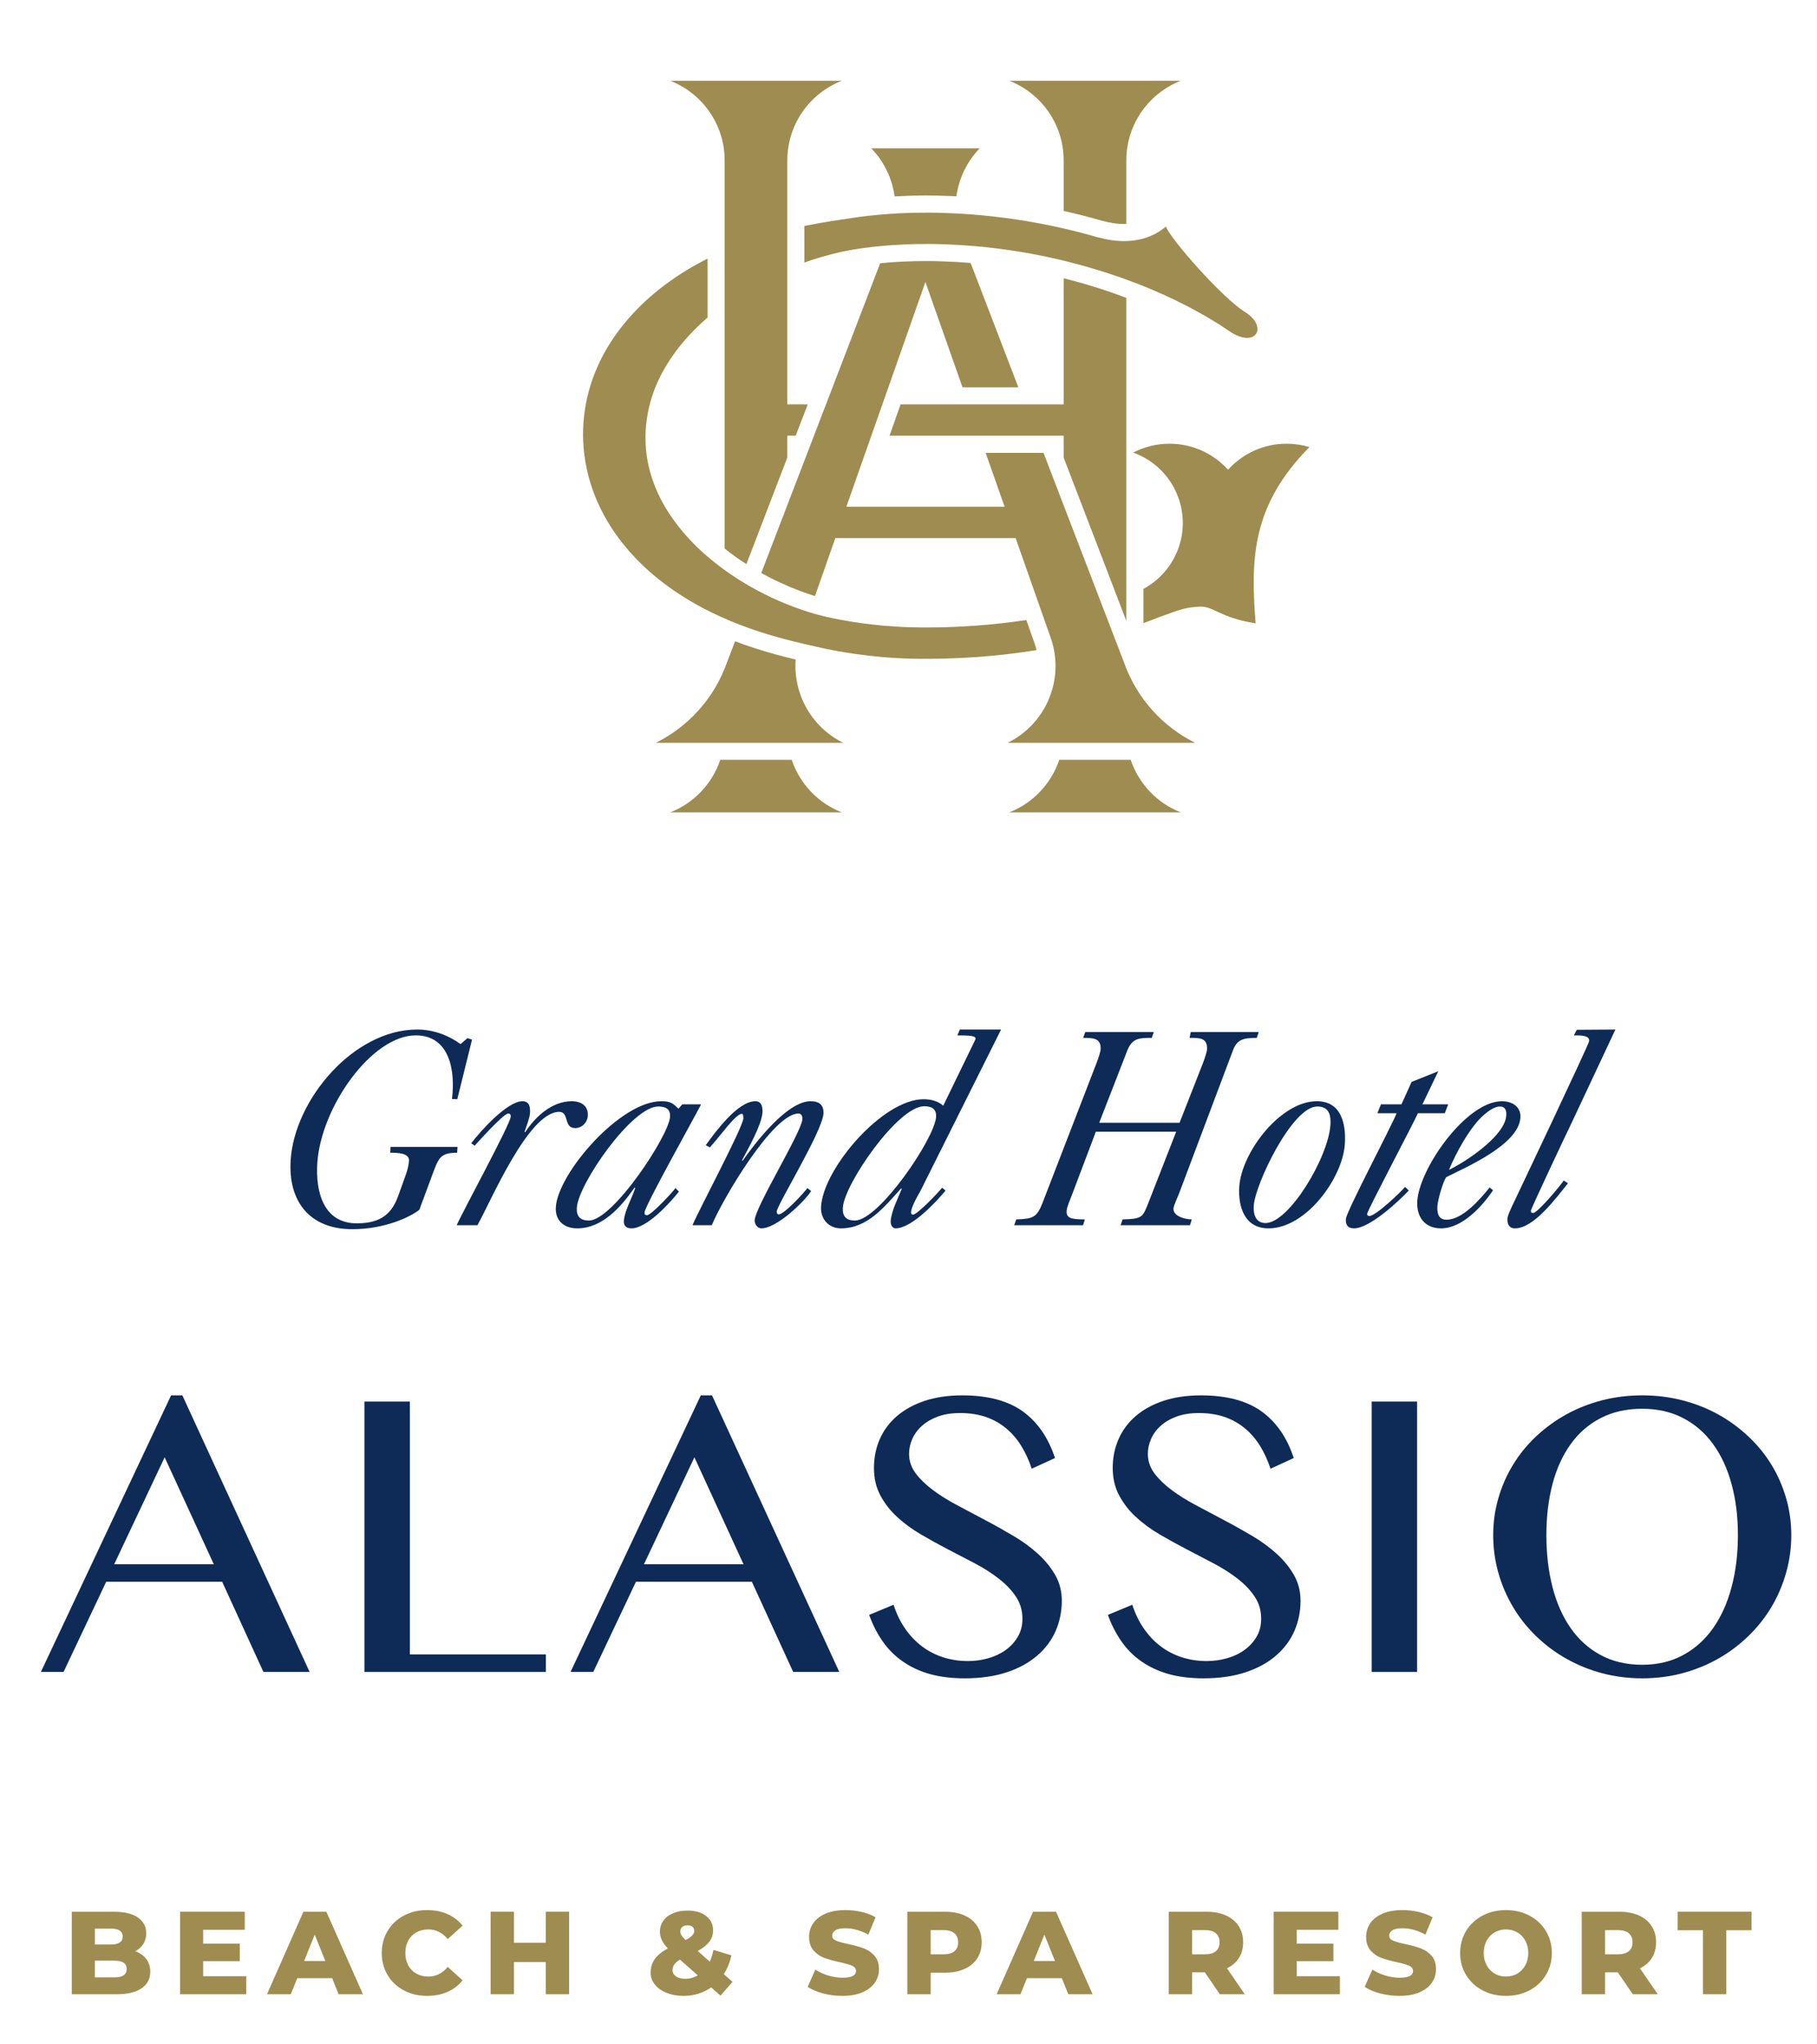 <?xml version="1.0" encoding="UTF-8"?>
<svg xmlns="http://www.w3.org/2000/svg" width="329" height="370" viewBox="0 0 329 370" fill="none">
  <mask id="mask0_2_807" style="mask-type:luminance" maskUnits="userSpaceOnUse" x="0" y="0" width="329" height="370">
    <path d="M0 -1.48227e-06H329V370H0V-1.48227e-06Z" fill="white"></path>
  </mask>
  <g mask="url(#mask0_2_807)">
    <path d="M20.681 283.199H38.712L29.814 263.839L20.681 283.199ZM33.017 252.625L56.064 302.701H47.697L40.22 286.36H19.236L11.509 302.701H7.4L30.978 252.625H33.017Z" fill="#0E2B58"></path>
    <path d="M65.986 253.751H74.213V299.532H98.838V302.701H65.986V253.751Z" fill="#0E2B58"></path>
    <path d="M116.603 283.199H134.627L125.736 263.839L116.603 283.199ZM128.923 252.625L151.969 302.701H143.619L136.133 286.36H115.157L107.423 302.701H103.305L126.892 252.625H128.923Z" fill="#0E2B58"></path>
    <path d="M175.29 300.73C176.501 300.73 177.705 300.568 178.892 300.235C180.064 299.907 181.118 299.423 182.056 298.76C182.97 298.104 183.72 297.298 184.274 296.355C184.845 295.407 185.126 294.312 185.126 293.068C185.126 291.563 184.736 290.235 183.962 289.084C183.197 287.92 182.173 286.855 180.924 285.87C179.673 284.888 178.244 283.964 176.626 283.104C175.009 282.256 173.361 281.396 171.681 280.527C170.009 279.656 168.361 278.748 166.752 277.803C165.126 276.855 163.705 275.798 162.446 274.642C161.189 273.484 160.173 272.183 159.4 270.735C158.634 269.298 158.244 267.642 158.244 265.766C158.244 263.902 158.596 262.156 159.298 260.558C160.001 258.951 161.033 257.558 162.392 256.388C163.752 255.214 165.424 254.298 167.4 253.631C169.376 252.967 171.657 252.626 174.236 252.626C178.869 252.626 182.533 253.604 185.212 255.542C187.892 257.49 189.829 260.308 191.025 263.975L186.806 265.907C186.321 264.407 185.697 263.042 184.924 261.798C184.173 260.558 183.252 259.495 182.189 258.604C181.118 257.714 179.9 257.027 178.525 256.542C177.142 256.068 175.58 255.826 173.845 255.826C172.298 255.826 170.946 256.044 169.782 256.475C168.634 256.907 167.673 257.467 166.916 258.167C166.142 258.855 165.572 259.639 165.181 260.516C164.806 261.402 164.602 262.292 164.602 263.214C164.602 264.495 165.001 265.67 165.798 266.746C166.596 267.803 167.634 268.812 168.93 269.776C170.212 270.735 171.689 271.656 173.353 272.532C175.017 273.418 176.712 274.311 178.43 275.23C180.157 276.136 181.845 277.09 183.501 278.074C185.173 279.047 186.65 280.136 187.93 281.308C189.228 282.475 190.266 283.76 191.064 285.146C191.861 286.542 192.26 288.094 192.26 289.798C192.26 291.746 191.884 293.574 191.15 295.271C190.408 296.967 189.306 298.448 187.829 299.724C186.345 301.011 184.525 302.014 182.329 302.751C180.142 303.484 177.588 303.855 174.689 303.855C172.345 303.855 170.252 303.604 168.4 303.09C166.548 302.568 164.916 301.818 163.501 300.828C162.08 299.858 160.869 298.651 159.861 297.219C158.853 295.787 158.017 294.172 157.376 292.37L161.798 290.532C162.306 292.136 163.001 293.563 163.869 294.823C164.736 296.094 165.752 297.162 166.916 298.044C168.064 298.923 169.353 299.59 170.774 300.047C172.197 300.506 173.689 300.73 175.29 300.73Z" fill="#0E2B58"></path>
    <path d="M218.517 300.73C219.736 300.73 220.938 300.568 222.118 300.235C223.306 299.907 224.361 299.423 225.282 298.76C226.205 298.104 226.946 297.298 227.509 296.355C228.08 295.407 228.353 294.312 228.353 293.068C228.353 291.563 227.97 290.235 227.189 289.084C226.424 287.92 225.416 286.855 224.157 285.87C222.9 284.888 221.47 283.964 219.853 283.104C218.236 282.256 216.588 281.396 214.916 280.527C213.244 279.656 211.596 278.748 209.978 277.803C208.361 276.855 206.932 275.798 205.673 274.642C204.416 273.484 203.408 272.183 202.642 270.735C201.869 269.298 201.478 267.642 201.478 265.766C201.478 263.902 201.829 262.156 202.533 260.558C203.236 258.951 204.266 257.558 205.626 256.388C206.978 255.214 208.65 254.298 210.626 253.631C212.602 252.967 214.884 252.626 217.462 252.626C222.102 252.626 225.76 253.604 228.446 255.542C231.126 257.49 233.064 260.308 234.252 263.975L230.048 265.907C229.556 264.407 228.932 263.042 228.165 261.798C227.4 260.558 226.493 259.495 225.416 258.604C224.361 257.714 223.134 257.027 221.752 256.542C220.377 256.068 218.806 255.826 217.08 255.826C215.533 255.826 214.173 256.044 213.017 256.475C211.861 256.907 210.9 257.467 210.142 258.167C209.369 258.855 208.798 259.639 208.424 260.516C208.033 261.402 207.837 262.292 207.837 263.214C207.837 264.495 208.236 265.67 209.025 266.746C209.822 267.803 210.877 268.812 212.157 269.776C213.446 270.735 214.924 271.656 216.588 272.532C218.244 273.418 219.938 274.311 221.657 275.23C223.384 276.136 225.072 277.09 226.744 278.074C228.4 279.047 229.877 280.136 231.165 281.308C232.462 282.475 233.493 283.76 234.29 285.146C235.088 286.542 235.486 288.094 235.486 289.798C235.486 291.746 235.118 293.574 234.377 295.271C233.65 296.967 232.533 298.448 231.064 299.724C229.588 301.011 227.752 302.014 225.564 302.751C223.369 303.484 220.829 303.855 217.924 303.855C215.58 303.855 213.478 303.604 211.634 303.09C209.782 302.568 208.15 301.818 206.728 300.828C205.314 299.858 204.096 298.651 203.088 297.219C202.088 295.787 201.252 294.172 200.602 292.37L205.025 290.532C205.541 292.136 206.228 293.563 207.096 294.823C207.97 296.094 208.978 297.162 210.142 298.044C211.298 298.923 212.58 299.59 214.001 300.047C215.424 300.506 216.932 300.73 218.517 300.73Z" fill="#0E2B58"></path>
    <path d="M248.368 253.751H256.587V302.701H248.368V253.751Z" fill="#0E2B58"></path>
    <path d="M297.361 301.401C300.142 301.401 302.618 300.808 304.767 299.639C306.923 298.469 308.735 296.841 310.197 294.751C311.666 292.667 312.775 290.188 313.533 287.323C314.298 284.459 314.681 281.328 314.681 277.923C314.681 274.573 314.298 271.5 313.533 268.704C312.775 265.907 311.666 263.495 310.197 261.469C308.735 259.437 306.923 257.871 304.767 256.745C302.618 255.62 300.142 255.052 297.361 255.052C294.494 255.052 291.986 255.62 289.822 256.745C287.65 257.871 285.845 259.437 284.391 261.469C282.939 263.495 281.837 265.907 281.103 268.704C280.369 271.5 280.001 274.573 280.001 277.923C280.001 281.328 280.369 284.459 281.103 287.323C281.837 290.188 282.939 292.667 284.391 294.751C285.845 296.841 287.65 298.469 289.822 299.639C291.986 300.808 294.494 301.401 297.361 301.401ZM297.361 303.855C294.83 303.855 292.399 303.547 290.079 302.932C287.767 302.311 285.61 301.428 283.618 300.308C281.626 299.183 279.806 297.828 278.166 296.245C276.533 294.661 275.134 292.917 273.994 290.995C272.845 289.079 271.946 287.016 271.322 284.813C270.689 282.609 270.369 280.317 270.369 277.923C270.369 275.584 270.689 273.339 271.322 271.183C271.946 269.027 272.845 267.005 273.994 265.136C275.134 263.263 276.533 261.56 278.166 260.029C279.806 258.495 281.626 257.167 283.618 256.068C285.61 254.967 287.767 254.12 290.079 253.521C292.399 252.923 294.83 252.625 297.361 252.625C299.885 252.625 302.314 252.923 304.626 253.521C306.946 254.12 309.103 254.967 311.095 256.068C313.087 257.167 314.899 258.495 316.533 260.029C318.181 261.56 319.571 263.263 320.721 265.136C321.877 267.005 322.759 269.027 323.391 271.183C324.025 273.339 324.345 275.584 324.345 277.923C324.345 280.295 324.025 282.579 323.391 284.797C322.759 287 321.877 289.079 320.721 290.995C319.571 292.917 318.181 294.661 316.533 296.245C314.899 297.828 313.087 299.183 311.095 300.308C309.103 301.428 306.946 302.311 304.626 302.932C302.314 303.547 299.885 303.855 297.361 303.855Z" fill="#0E2B58"></path>
    <path d="M82.845 207.636L82.775 208.701C79.736 208.701 79.416 209.62 78.314 212.605L75.924 219.042C74.369 220.261 69.814 222.542 63.782 222.542C56.08 222.542 52.142 217.516 52.627 210.016C53.337 199.114 63.993 186.39 75.548 186.39C78.392 186.39 81.165 187.401 83.392 189.026L84.635 187.958L85.471 188.214L82.799 199.01L81.837 198.966C82.463 194 81.509 187.453 75.275 187.453C67.314 187.453 58.111 200.433 57.455 210.578C57.127 215.698 58.525 221.48 64.611 221.48C69.173 221.48 71.025 219.553 72.142 216.406L73.43 212.813C73.736 211.996 74.001 211.029 74.056 210.172C74.157 208.701 71.884 208.701 70.657 208.701L70.72 207.636H82.845Z" fill="#0E2B58"></path>
    <path d="M82.689 221.829C83.814 219.25 92.391 203.577 92.478 202.154C92.501 201.807 92.369 201.605 92.001 201.605C91.197 201.605 86.767 206.522 85.946 207.427L85.322 206.979C86.986 204.793 91.845 199.373 94.587 199.373C95.899 199.373 96.033 200.479 95.962 201.553C95.915 202.417 95.235 204.135 94.986 204.891L95.087 204.998C96.931 202.154 99.954 199.373 103.509 199.373C105.227 199.373 106.541 200.183 106.431 202.011C106.353 203.23 105.377 204.235 104.15 204.235C101.978 204.235 103.126 201.298 101.259 201.298C95.673 201.298 88.899 217.469 86.446 221.829H82.689Z" fill="#0E2B58"></path>
    <path d="M121.322 202.214C121.423 200.733 120.478 200.329 119.166 200.329C114.447 200.329 104.72 214.329 104.447 218.635C104.338 220.214 105.056 220.974 106.627 220.974C110.986 220.974 121.103 205.61 121.322 202.214ZM123.548 199.933H126.947C125.775 202.261 116.783 218.287 116.704 219.501C116.682 219.905 116.83 220.006 117.182 220.006C117.892 220.006 121.704 215.949 122.314 215.089L122.931 215.745C121.275 217.829 117.127 222.391 114.338 222.391C113.423 222.391 112.892 221.933 112.962 221.021C113.071 219.25 114.502 216.761 115.016 215.089L114.915 214.99C112.462 218.482 109.111 222.391 104.502 222.391C102.119 222.391 100.486 220.974 100.642 218.542C101.04 212.402 112.275 199.373 119.728 199.373C121.352 199.373 121.791 199.673 122.846 200.733L123.548 199.933Z" fill="#0E2B58"></path>
    <path d="M125.384 221.828C126.517 219.094 134.477 204.188 134.587 202.516C134.603 202.214 134.587 201.651 134.337 201.651C133.181 201.651 130.321 205.81 128.524 207.735L127.791 207.328C129.517 204.948 133.572 199.372 136.767 199.372C137.931 199.372 138.119 200.479 138.056 201.454C137.915 203.635 135.384 208.138 134.353 210.063L134.447 210.172C136.689 206.979 142.501 199.372 146.759 199.372C148.329 199.372 149.196 200.031 149.095 201.651C148.884 204.891 140.728 218.078 140.641 219.344C140.635 219.599 140.712 219.855 141.024 219.855C141.985 219.855 145.587 215.948 146.196 215.088L146.868 215.651C145.408 217.828 140.548 222.391 137.868 222.391C137.149 222.391 136.595 221.635 136.649 220.87C136.805 218.435 145.135 204.948 145.275 202.67C145.313 202.214 145.196 201.604 144.579 201.604C139.969 201.604 130.86 217.074 128.876 221.828H125.384Z" fill="#0E2B58"></path>
    <path d="M152.611 218.636C152.509 220.215 153.22 220.975 154.791 220.975C159.149 220.975 169.244 206.115 169.493 202.215C169.587 200.732 168.657 200.281 167.329 200.281C162.611 200.281 152.892 214.329 152.611 218.636ZM173.805 186.391H181.267L166.595 215.745C166.361 216.155 165.157 218.183 164.993 219.251C164.916 219.652 165.001 219.904 165.305 219.904C166.119 219.904 169.985 215.797 170.587 215.032L171.212 215.548C169.955 217.073 165.244 222.391 162.149 222.391C161.548 222.391 161.228 221.683 161.275 221.073C161.392 219.251 162.611 216.917 163.275 215.245L163.181 215.141C160.173 218.436 157.135 222.391 152.267 222.391C150.032 222.391 148.525 220.672 148.665 218.436C149.127 211.436 159.861 199.011 167.22 199.011C168.532 199.011 169.829 199.324 170.791 200.183L176.455 188.516C176.58 188.267 176.641 188.109 176.641 188.063C176.673 187.557 175.767 187.453 173.337 187.453L173.805 186.391Z" fill="#0E2B58"></path>
    <path d="M183.634 221.829L184.009 220.766C187.055 220.673 187.735 220.407 188.767 217.782L198.501 192.578C199.001 191.307 199.259 190.345 199.282 190.042C199.423 187.907 197.899 187.907 196.126 187.907L196.501 186.845H208.915L208.549 187.907C206.361 187.907 205.049 187.907 204.142 190.135L199.033 203.271H213.579L217.774 192.578C218.267 191.307 218.525 190.345 218.549 190.042C218.697 187.859 217.165 187.907 215.391 187.907L215.61 186.845H227.923L227.555 187.907C225.071 187.907 223.994 188.214 223.259 190.135L213.579 215.845C213.213 216.818 212.517 218.23 212.478 218.793C212.385 220.214 214.634 220.766 215.79 220.766L215.47 221.829H202.899L203.274 220.766C206.829 220.673 206.891 220.407 207.931 217.782L212.97 204.891H198.423L194.205 216.047C193.885 216.917 193.181 218.482 193.134 219.193C193.055 220.517 193.845 220.766 196.431 220.766L196.11 221.829H183.634Z" fill="#0E2B58"></path>
    <path d="M238.517 200.328C233.954 200.328 227.26 214.432 227.009 218.287C226.908 219.855 227.369 221.427 229.142 221.427C233.4 221.427 240.509 209.56 240.892 203.683C240.993 202.107 240.798 200.328 238.517 200.328ZM224.392 214.839C224.798 208.64 231.837 199.372 238.432 199.372C242.884 199.372 243.744 203.479 243.509 207.131C243.102 213.312 236.478 222.391 229.689 222.391C225.377 222.391 224.157 218.542 224.392 214.839Z" fill="#0E2B58"></path>
    <path d="M249.392 201.553L250.048 199.933H253.759L255.595 195.87L260.431 193.943L257.556 199.933H262.22L261.603 201.553H256.736C255.853 203.529 247.595 219.146 247.548 219.75C247.532 220.006 247.681 220.157 247.931 220.157C249.087 220.157 253.525 215.949 254.408 214.881L255.072 215.547C253.165 217.577 247.993 222.391 245.157 222.391C243.985 222.391 243.627 221.683 243.697 220.673C243.767 219.402 251.861 204.079 252.884 201.553H249.392Z" fill="#0E2B58"></path>
    <path d="M272.736 201.959C272.79 201.095 272.588 200.328 271.58 200.328C270.665 200.328 269.493 201.142 268.853 201.704C266.337 203.73 263.58 208.798 262.369 211.798C265.501 210.271 272.501 205.656 272.736 201.959ZM270.345 215.495C268.321 218.483 264.728 222.391 260.916 222.391C257.985 222.391 256.438 220.311 256.626 217.423C257.017 211.486 265.501 199.374 271.946 199.374C273.766 199.374 275.43 200.328 275.298 202.36C274.978 207.279 265.282 211.391 261.876 213.115C261.212 214.027 260.329 217.376 260.274 218.287C260.181 219.599 260.416 220.823 261.93 220.823C264.821 220.823 268.001 217.12 269.72 214.99L270.345 215.495Z" fill="#0E2B58"></path>
    <path d="M285.509 186.438L292.501 186.391L284.673 203.074C283.853 204.745 277.22 218.793 277.197 219.193C277.181 219.553 277.321 219.599 277.634 219.599C278.392 219.599 282.673 214.531 283.134 213.719L283.916 214.23C281.876 216.714 277.806 222.391 274.306 222.391C273.236 222.391 272.892 221.578 272.954 220.615C273.001 219.965 273.509 219.042 273.752 218.435C275.157 215.495 287.72 189.026 287.752 188.465C287.821 187.454 286.306 187.454 284.978 187.454L285.509 186.438Z" fill="#0E2B58"></path>
    <path d="M145.642 47.532C149.423 46.193 152.798 45.42 155.306 45.058C157.962 44.646 163.673 43.974 170.806 44.217C174.385 44.334 178.298 44.646 182.314 45.225C186.337 45.786 190.447 46.61 194.407 47.654C198.369 48.685 202.197 49.922 205.65 51.256C209.118 52.578 212.213 54.01 214.782 55.329C217.486 56.729 219.595 58.005 220.986 58.886C221.735 59.392 222.361 59.813 222.837 60.12C222.885 60.141 222.907 60.157 222.907 60.157C227.517 63.062 229.611 59.094 225.431 56.49C221.243 53.896 211.767 43.053 211.118 41.016C209.353 42.496 205.533 44.824 198.775 42.953V42.974C197.798 42.688 196.83 42.412 195.845 42.154C191.666 41.073 187.345 40.204 183.111 39.608C178.893 39.01 174.767 38.672 171.002 38.558C167.227 38.422 163.798 38.521 160.962 38.732C158.142 38.933 155.907 39.22 154.494 39.433C152.173 39.781 149.158 40.193 145.642 40.912V47.532Z" fill="#9F8C50"></path>
    <path d="M237.095 80.938C235.79 80.545 234.392 80.334 232.955 80.334C228.751 80.334 224.978 82.151 222.36 85.042C219.743 82.151 215.962 80.334 211.767 80.334C209.4 80.334 207.158 80.911 205.18 81.938C208.814 83.241 211.868 86.074 213.314 89.969C215.704 96.389 212.907 103.451 207.04 106.615V112.813C207.994 112.469 208.907 112.121 209.79 111.766C214.016 110.209 214.767 109.965 217.251 109.834C219.743 109.719 220.775 111.81 227.352 112.85C226.384 100.865 226.798 91.381 237.095 80.938Z" fill="#9F8C50"></path>
    <path d="M187.322 116.469L185.838 112.251C182.814 112.709 179.751 113.048 176.751 113.267C174.712 113.407 172.712 113.513 170.783 113.568C168.83 113.609 166.947 113.62 165.174 113.568C158.048 113.401 152.4 112.295 149.798 111.715C147.204 111.136 143.688 110.032 139.846 108.256C136.016 106.467 131.838 103.983 128.095 100.751C124.352 97.552 121.087 93.568 119.134 89.311C118.158 87.185 117.494 85.016 117.158 82.881C116.83 80.732 116.798 78.615 117.024 76.608C117.251 74.609 117.728 72.543 118.524 70.483C119.322 68.406 120.431 66.349 121.814 64.388C123.54 61.891 125.72 59.568 128.119 57.49V46.819C122.962 49.417 117.751 53.037 113.587 57.92C111.47 60.373 109.658 63.141 108.306 66.115C106.955 69.094 106.079 72.261 105.751 75.371C105.4 78.466 105.548 81.756 106.267 84.997C106.962 88.232 108.228 91.381 109.9 94.229C111.571 97.089 113.627 99.638 115.868 101.849C118.111 104.084 120.556 105.975 123.024 107.589C127.962 110.808 133.024 112.896 137.462 114.357C141.915 115.803 145.767 116.625 148.571 117.256C151.36 117.881 157.439 119.06 165.024 119.248C166.923 119.297 168.892 119.279 170.915 119.24C172.947 119.185 175.04 119.084 177.158 118.933C180.634 118.677 184.188 118.261 187.682 117.704C187.579 117.292 187.478 116.881 187.322 116.469Z" fill="#9F8C50"></path>
    <path d="M167.658 35.391C168.798 35.391 169.955 35.418 171.095 35.465C171.783 35.47 172.478 35.511 173.174 35.542C173.619 32.293 175.095 29.235 177.384 26.861H157.767C160.064 29.246 161.54 32.295 161.986 35.563C163.806 35.465 165.704 35.391 167.658 35.391Z" fill="#9F8C50"></path>
    <path d="M144.072 119.404C141.861 118.888 139.29 118.214 136.501 117.298C135.345 116.923 134.205 116.522 133.102 116.099L131.657 119.86C129.329 126.483 124.588 131.563 118.774 134.475H152.681C146.946 131.67 143.602 125.631 144.072 119.404Z" fill="#9F8C50"></path>
    <path d="M182.47 134.474H216.377C210.555 131.562 205.83 126.482 203.494 119.86L188.946 81.985H178.47L181.899 91.74H153.251L167.563 51.057L174.282 70.12H184.391L175.751 47.61C174.063 47.464 172.377 47.373 170.719 47.324C169.705 47.281 168.697 47.266 167.689 47.266C164.478 47.266 161.665 47.436 159.369 47.662L137.837 103.748C138.923 104.344 140.033 104.917 141.158 105.433C143.634 106.592 145.83 107.376 147.563 107.917L151.251 97.42H183.899L190.235 115.438C192.877 122.92 189.415 131.062 182.47 134.474Z" fill="#9F8C50"></path>
    <path d="M192.595 29.052V38.193C193.931 38.501 195.283 38.818 196.619 39.162C197.571 39.404 198.571 39.686 199.587 39.982V39.974C200.994 40.359 202.322 40.558 203.532 40.558C203.674 40.558 203.798 40.553 203.939 40.542V29.052C203.939 22.479 208.032 16.87 213.798 14.623H182.743C188.51 16.87 192.595 22.479 192.595 29.052Z" fill="#9F8C50"></path>
    <path d="M143.353 137.568H130.407C128.962 141.923 125.61 145.423 121.353 147.079H152.431C148.158 145.423 144.822 141.923 143.353 137.568Z" fill="#9F8C50"></path>
    <path d="M146.259 73.214H142.557V29.053C142.557 22.479 146.65 16.87 152.431 14.623H121.353C127.111 16.87 131.213 22.479 131.213 29.053V99.313C132.439 100.302 133.759 101.241 135.15 102.135L142.557 82.834V78.881H144.071L146.259 73.214Z" fill="#9F8C50"></path>
    <path d="M192.595 82.842L203.939 112.407V53.923C200.603 52.656 197.15 51.558 193.626 50.642C193.283 50.563 192.939 50.475 192.595 50.388V73.214H163.064L161.064 78.88H192.595V82.842Z" fill="#9F8C50"></path>
    <path d="M204.736 137.568H191.798C190.329 141.923 186.993 145.423 182.744 147.079H213.798C209.541 145.423 206.205 141.923 204.736 137.568Z" fill="#9F8C50"></path>
    <path d="M22.939 356.483C22.939 355.473 22.199 354.969 20.72 354.969H17.179V357.998H20.72C22.199 357.998 22.939 357.494 22.939 356.483ZM17.179 349.166V352.046H20.079C21.502 352.046 22.214 351.563 22.214 350.595C22.214 349.642 21.502 349.166 20.079 349.166H17.179ZM26.48 354.659C26.964 355.291 27.206 356.057 27.206 356.953C27.206 358.261 26.679 359.271 25.627 359.982C24.575 360.693 23.052 361.049 21.062 361.049H12.998V346.115H20.634C22.54 346.115 23.991 346.467 24.987 347.171C25.982 347.875 26.48 348.825 26.48 350.018C26.48 350.731 26.306 351.366 25.958 351.929C25.608 352.49 25.115 352.935 24.474 353.262C25.328 353.561 25.996 354.026 26.48 354.659Z" fill="#9F8C50"></path>
    <path d="M44.592 357.784V361.048H32.603V346.115H44.315V349.379H36.784V351.896H43.419V355.054H36.784V357.784H44.592Z" fill="#9F8C50"></path>
    <path d="M58.906 355.033L56.986 350.254L55.066 355.033H58.906ZM60.144 358.148H53.828L52.656 361.049H48.346L54.937 346.116H59.098L65.712 361.049H61.317L60.144 358.148Z" fill="#9F8C50"></path>
    <path d="M73.125 360.356C71.88 359.695 70.902 358.773 70.192 357.593C69.481 356.412 69.125 355.075 69.125 353.583C69.125 352.089 69.481 350.752 70.192 349.571C70.902 348.391 71.88 347.471 73.125 346.809C74.37 346.148 75.773 345.817 77.338 345.817C78.704 345.817 79.933 346.059 81.029 346.543C82.124 347.025 83.034 347.723 83.76 348.633L81.072 351.064C80.104 349.899 78.93 349.316 77.552 349.316C76.741 349.316 76.02 349.495 75.386 349.848C74.754 350.205 74.264 350.707 73.914 351.352C73.565 352 73.392 352.743 73.392 353.583C73.392 354.421 73.565 355.164 73.914 355.812C74.264 356.459 74.754 356.96 75.386 357.316C76.02 357.671 76.741 357.848 77.552 357.848C78.93 357.848 80.104 357.267 81.072 356.1L83.76 358.532C83.034 359.441 82.124 360.139 81.029 360.621C79.933 361.107 78.704 361.347 77.338 361.347C75.773 361.347 74.37 361.016 73.125 360.356Z" fill="#9F8C50"></path>
    <path d="M103.046 346.115V361.048H98.822V355.224H93.062V361.048H88.838V346.115H93.062V351.726H98.822V346.115H103.046Z" fill="#9F8C50"></path>
    <path d="M123.535 348.878C123.3 349.083 123.183 349.35 123.183 349.678C123.183 349.919 123.25 350.151 123.386 350.371C123.52 350.591 123.774 350.879 124.143 351.235C124.712 350.937 125.114 350.655 125.348 350.393C125.583 350.129 125.7 349.855 125.7 349.571C125.7 349.258 125.598 349.014 125.391 348.835C125.184 348.658 124.89 348.569 124.506 348.569C124.094 348.569 123.77 348.673 123.535 348.878ZM126.34 357.635L123.119 354.777C122.65 355.062 122.308 355.355 122.095 355.662C121.882 355.967 121.775 356.313 121.775 356.697C121.775 357.151 121.982 357.525 122.394 357.817C122.806 358.109 123.36 358.254 124.058 358.254C124.883 358.254 125.643 358.047 126.34 357.635ZM130.458 361.305L128.772 359.811C128.075 360.309 127.3 360.689 126.447 360.953C125.594 361.215 124.698 361.347 123.759 361.347C122.635 361.347 121.618 361.166 120.708 360.803C119.798 360.441 119.087 359.939 118.575 359.299C118.063 358.659 117.807 357.942 117.807 357.145C117.807 356.206 118.056 355.385 118.554 354.681C119.052 353.977 119.84 353.334 120.922 352.75C119.968 351.783 119.492 350.781 119.492 349.741C119.492 348.989 119.698 348.319 120.111 347.737C120.523 347.154 121.111 346.702 121.871 346.382C122.631 346.062 123.51 345.902 124.506 345.902C125.886 345.902 126.999 346.226 127.844 346.873C128.69 347.519 129.114 348.391 129.114 349.486C129.114 350.254 128.89 350.937 128.442 351.534C127.994 352.13 127.292 352.693 126.34 353.219L128.516 355.161C128.8 354.535 129.02 353.823 129.178 353.027L132.442 354.009C132.158 355.289 131.695 356.419 131.055 357.401L132.634 358.809L130.458 361.305Z" fill="#9F8C50"></path>
    <path d="M149.018 360.899C147.88 360.6 146.956 360.203 146.245 359.704L147.632 356.591C148.3 357.031 149.076 357.387 149.957 357.656C150.838 357.927 151.706 358.062 152.56 358.062C154.181 358.062 154.992 357.656 154.992 356.846C154.992 356.42 154.761 356.103 154.298 355.896C153.836 355.691 153.093 355.474 152.069 355.247C150.945 355.004 150.006 354.746 149.253 354.468C148.498 354.191 147.852 353.746 147.312 353.135C146.77 352.523 146.501 351.698 146.501 350.659C146.501 349.75 146.75 348.927 147.248 348.196C147.745 347.463 148.489 346.883 149.477 346.456C150.465 346.031 151.677 345.816 153.114 345.816C154.096 345.816 155.062 345.927 156.016 346.148C156.969 346.368 157.808 346.692 158.533 347.118L157.232 350.255C155.809 349.486 154.43 349.102 153.093 349.102C152.254 349.102 151.642 349.227 151.258 349.476C150.874 349.724 150.682 350.047 150.682 350.446C150.682 350.844 150.91 351.143 151.365 351.342C151.821 351.54 152.552 351.748 153.562 351.96C154.701 352.203 155.642 352.462 156.389 352.739C157.136 353.016 157.782 353.458 158.33 354.062C158.878 354.667 159.152 355.487 159.152 356.527C159.152 357.423 158.902 358.232 158.405 358.958C157.906 359.683 157.16 360.263 156.165 360.698C155.169 361.131 153.96 361.347 152.538 361.347C151.329 361.347 150.157 361.199 149.018 360.899Z" fill="#9F8C50"></path>
    <path d="M172.824 353.252C173.266 352.874 173.486 352.337 173.486 351.641C173.486 350.945 173.266 350.402 172.824 350.018C172.384 349.636 171.73 349.444 170.862 349.444H168.516V353.817H170.862C171.73 353.817 172.384 353.628 172.824 353.252ZM174.638 346.786C175.634 347.234 176.402 347.876 176.943 348.708C177.483 349.54 177.752 350.517 177.752 351.641C177.752 352.765 177.483 353.738 176.943 354.562C176.402 355.389 175.634 356.025 174.638 356.473C173.642 356.921 172.468 357.145 171.119 357.145H168.516V361.049H164.292V346.114H171.119C172.468 346.114 173.642 346.338 174.638 346.786Z" fill="#9F8C50"></path>
    <path d="M191.023 355.033L189.103 350.254L187.183 355.033H191.023ZM192.261 358.148H185.945L184.773 361.049H180.463L187.054 346.116H191.215L197.829 361.049H193.434L192.261 358.148Z" fill="#9F8C50"></path>
    <path d="M220.163 350.019C219.723 349.636 219.068 349.443 218.2 349.443H215.855V353.817H218.2C219.068 353.817 219.723 353.628 220.163 353.252C220.604 352.875 220.824 352.337 220.824 351.641C220.824 350.944 220.604 350.403 220.163 350.019ZM218.158 357.081H215.855V361.048H211.631V346.115H218.458C219.807 346.115 220.98 346.339 221.976 346.787C222.972 347.235 223.74 347.876 224.282 348.708C224.822 349.54 225.091 350.517 225.091 351.641C225.091 352.721 224.839 353.664 224.335 354.468C223.83 355.271 223.107 355.9 222.17 356.356L225.391 361.048H220.867L218.158 357.081Z" fill="#9F8C50"></path>
    <path d="M242.607 357.784V361.048H230.617V346.115H242.329V349.379H234.799V351.896H241.433V355.054H234.799V357.784H242.607Z" fill="#9F8C50"></path>
    <path d="M249.88 360.899C248.742 360.6 247.818 360.203 247.107 359.704L248.494 356.591C249.162 357.031 249.938 357.387 250.819 357.656C251.7 357.927 252.568 358.062 253.422 358.062C255.043 358.062 255.854 357.656 255.854 356.846C255.854 356.42 255.623 356.103 255.16 355.896C254.698 355.691 253.955 355.474 252.931 355.247C251.807 355.004 250.868 354.746 250.115 354.468C249.36 354.191 248.714 353.746 248.174 353.135C247.632 352.523 247.363 351.698 247.363 350.659C247.363 349.75 247.612 348.927 248.11 348.196C248.607 347.463 249.351 346.883 250.339 346.456C251.327 346.031 252.539 345.816 253.976 345.816C254.958 345.816 255.924 345.927 256.878 346.148C257.831 346.368 258.67 346.692 259.395 347.118L258.094 350.255C256.671 349.486 255.292 349.102 253.955 349.102C253.116 349.102 252.504 349.227 252.12 349.476C251.736 349.724 251.544 350.047 251.544 350.446C251.544 350.844 251.772 351.143 252.227 351.342C252.683 351.54 253.414 351.748 254.424 351.96C255.563 352.203 256.504 352.462 257.251 352.739C257.998 353.016 258.644 353.458 259.192 354.062C259.74 354.667 260.014 355.487 260.014 356.527C260.014 357.423 259.764 358.232 259.267 358.958C258.768 359.683 258.022 360.263 257.027 360.698C256.031 361.131 254.822 361.347 253.4 361.347C252.191 361.347 251.019 361.199 249.88 360.899Z" fill="#9F8C50"></path>
    <path d="M274.733 357.316C275.345 356.96 275.828 356.458 276.184 355.812C276.538 355.165 276.717 354.421 276.717 353.582C276.717 352.742 276.538 352.001 276.184 351.352C275.828 350.706 275.345 350.205 274.733 349.848C274.122 349.494 273.438 349.316 272.685 349.316C271.93 349.316 271.249 349.494 270.638 349.848C270.026 350.205 269.541 350.706 269.186 351.352C268.83 352.001 268.653 352.742 268.653 353.582C268.653 354.421 268.83 355.165 269.186 355.812C269.541 356.458 270.026 356.96 270.638 357.316C271.249 357.672 271.93 357.848 272.685 357.848C273.438 357.848 274.122 357.672 274.733 357.316ZM268.429 360.344C267.17 359.677 266.182 358.752 265.464 357.57C264.746 356.392 264.386 355.062 264.386 353.582C264.386 352.104 264.746 350.774 265.464 349.593C266.182 348.412 267.17 347.488 268.429 346.82C269.688 346.152 271.106 345.817 272.685 345.817C274.264 345.817 275.682 346.152 276.941 346.82C278.201 347.488 279.189 348.412 279.906 349.593C280.625 350.774 280.984 352.104 280.984 353.582C280.984 355.062 280.625 356.392 279.906 357.57C279.189 358.752 278.201 359.677 276.941 360.344C275.682 361.013 274.264 361.346 272.685 361.346C271.106 361.346 269.688 361.013 268.429 360.344Z" fill="#9F8C50"></path>
    <path d="M294.936 350.019C294.496 349.636 293.841 349.443 292.973 349.443H290.628V353.817H292.973C293.841 353.817 294.496 353.628 294.936 353.252C295.377 352.875 295.597 352.337 295.597 351.641C295.597 350.944 295.377 350.403 294.936 350.019ZM292.931 357.081H290.628V361.048H286.404V346.115H293.231C294.58 346.115 295.753 346.339 296.749 346.787C297.745 347.235 298.513 347.876 299.055 348.708C299.595 349.54 299.864 350.517 299.864 351.641C299.864 352.721 299.612 353.664 299.108 354.468C298.603 355.271 297.88 355.9 296.943 356.356L300.164 361.048H295.64L292.931 357.081Z" fill="#9F8C50"></path>
    <path d="M308.354 349.464H303.769V346.115H317.143V349.464H312.578V361.048H308.354V349.464Z" fill="#9F8C50"></path>
  </g>
</svg>
